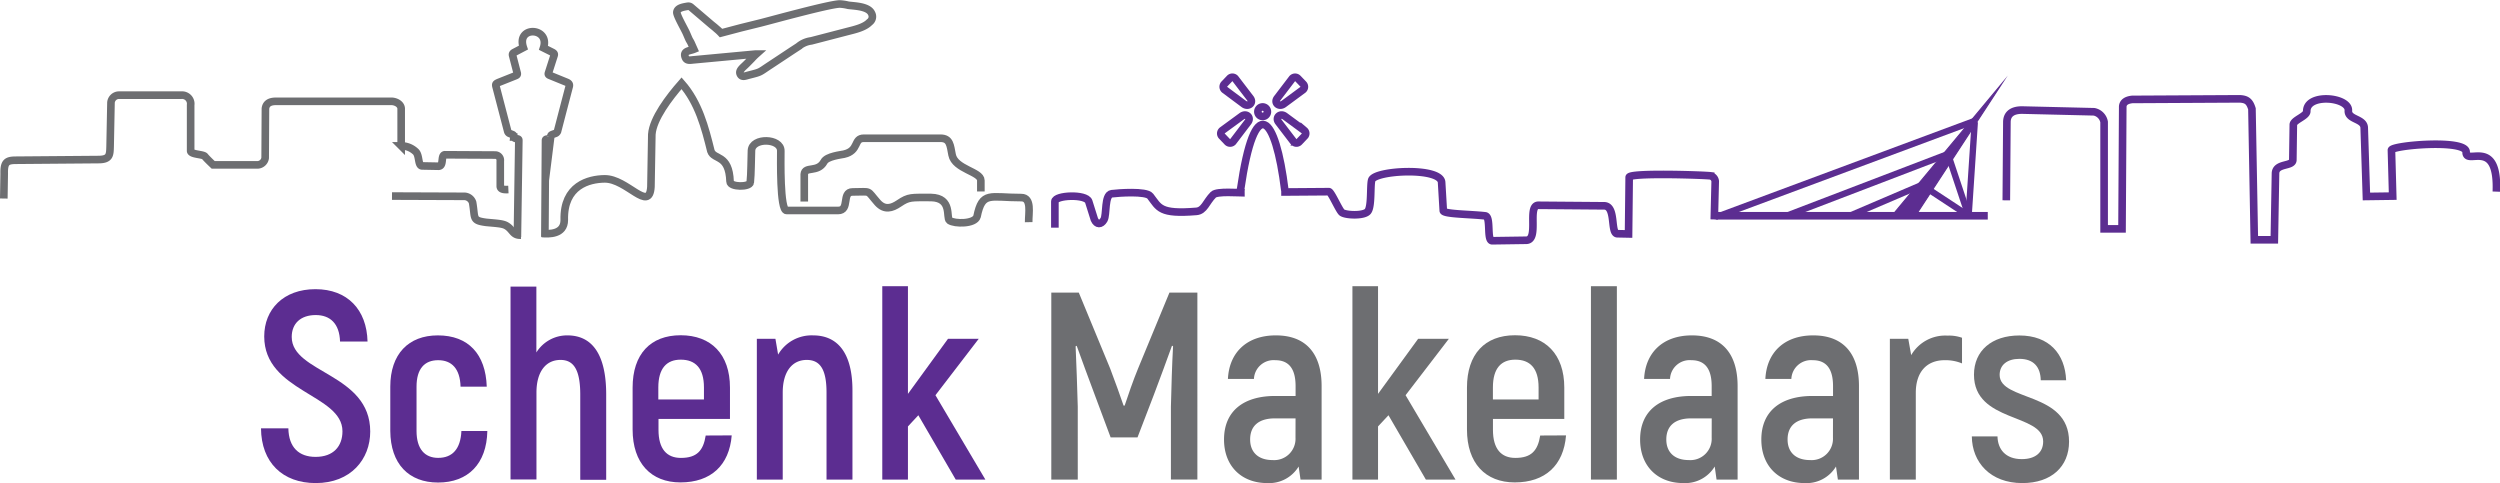 <?xml version="1.0" encoding="UTF-8"?> <svg xmlns="http://www.w3.org/2000/svg" id="Laag_1" data-name="Laag 1" viewBox="0 0 558.24 107.87"><defs><style>.cls-1,.cls-10,.cls-2,.cls-7,.cls-8,.cls-9{fill:none;}.cls-1,.cls-6,.cls-7,.cls-8,.cls-9{stroke:#5c2d91;}.cls-1,.cls-10,.cls-2,.cls-6,.cls-7,.cls-8,.cls-9{stroke-miterlimit:22.93;}.cls-1,.cls-10,.cls-2,.cls-9{stroke-width:1.7px;}.cls-10,.cls-2{stroke:#6d6e71;}.cls-3,.cls-6{fill:#5c2d91;}.cls-10,.cls-3,.cls-4,.cls-6,.cls-9{fill-rule:evenodd;}.cls-4,.cls-5{fill:#6d6e71;}.cls-6{stroke-width:0.27px;}.cls-7{stroke-width:1.42px;}.cls-8{stroke-width:1.41px;}</style></defs><title>schenkmakelaars-logo</title><path class="cls-1" d="M448,44.73l.13-17.45c0-1.77,1.17-2.75,3.54-2.7l15.93.38a2.83,2.83,0,0,1,2.24,2.28V51.1l4,0L474,23.76c.09-.94.85-1.42,2.12-1.56l24-.13c1.56.08,2.22.57,2.73,2.23l.53,29.24h4.47l.26-14.81c.05-2.37,3.84-1.49,3.87-3l.11-7.88c0-1.05,3-1.88,3-3-.07-4.11,9.5-3.2,9.29-.15-.13,2.07,3.48,1.74,3.54,3.83l.49,15.34,5.87-.08-.28-10.27c0-1.06,16.76-2.53,16.68.44-.09,3.13,7.21-3.5,6.75,8.83"></path><path class="cls-2" d="M121,52.14c1.55.13,5,.23,5-3-.2-7.75,5.52-9.16,9-9.2,5-.06,10,7.61,10.35,1.78L145.55,30c.26-3.51,3.86-8.24,6.64-11.41,3.81,4.33,5.24,9.86,6.55,15.15.72,2.05,4.07.62,4.28,6.81,0,1.27,4.39,1.28,4.51.18.21-1.92.19-5.19.27-7.1.13-3,6.62-2.81,6.55.08,0,1.74-.23,13.29,1.29,13.29l11.5,0c2.72,0,.71-4.14,3.24-4.14,4.41,0,3-.55,5.6,2.4,1.57,1.74,3.19,1.22,4.75.17,2.24-1.51,2.71-1.32,7.17-1.33,4.82.1,3.31,4.55,4.12,5.13,1.11.79,5.66.83,6.15-.89,1.17-5.71,2.88-4.21,9.87-4.22,2.42,0,1.62,3.47,1.66,5.49"></path><path class="cls-3" d="M70.5,107.87c7.82,0,12.17-5.31,12.17-11.51,0-13-17.53-13-17.53-21.12,0-3,2-4.89,5.36-4.89,3.22,0,5.31,1.91,5.43,5.91h6.14c-.17-7.1-4.47-11.69-11.63-11.69S59,69.1,59,75.12C59,87.53,76.47,88,76.47,96.3c0,3.34-2,5.72-6,5.72-3.69,0-6-2.08-6.08-6.38H58.28C58.34,103.28,63.11,107.87,70.5,107.87Z"></path><path class="cls-3" d="M97.82,107.75c6.68,0,10.86-4.18,11-11.51h-5.79c-.18,4-2,6-5.19,6-3,0-4.83-2-4.83-6v-9.9c0-4,1.79-5.91,4.83-5.91s4.89,1.91,5,5.91h5.85c-.24-7.28-4.12-11.45-10.92-11.45-6.56,0-10.62,4.17-10.62,11.45v9.9C87.2,103.57,91.26,107.75,97.82,107.75Z"></path><path class="cls-3" d="M126.69,74.89a8.08,8.08,0,0,0-6.92,3.81V64H114v43.06h5.79V87.65c0-4.65,2.09-7.28,5.37-7.28,2.92,0,4.41,2.15,4.41,7.76v19h5.79V88C135.34,79.06,132.18,74.89,126.69,74.89Z"></path><path class="cls-3" d="M157.58,97.25c-.53,3.4-2,5-5.54,5-3.16,0-5-2-5-6.26V93.55H163v-7c0-7.46-4.23-11.69-11-11.69s-10.74,4.23-10.74,11.69v9.36c0,7.51,4.12,11.81,10.68,11.81,6.8,0,10.91-3.82,11.45-10.5ZM152,80.31c3.28,0,5.19,1.91,5.19,6.21V89.2H147V86.52C147,82.22,148.88,80.31,152,80.31Z"></path><path class="cls-3" d="M181.56,74.89a8.64,8.64,0,0,0-7.81,4.29l-.6-3.52H169v31.43h5.78V87.65c0-4.65,2.09-7.28,5.37-7.28,3,0,4.41,2.15,4.41,7.28v19.44h5.79V87.35C190.39,78.76,187,74.89,181.56,74.89Z"></path><polygon class="cls-3" points="213.41 107.09 220.03 107.09 208.88 88.25 218.54 75.66 211.68 75.66 202.74 87.95 202.74 63.91 197.01 63.91 197.01 107.09 202.74 107.09 202.74 95.22 205.06 92.72 213.41 107.09"></polygon><path class="cls-4" d="M261.13,65.34l-7,16.94c-1,2.39-2.38,6.38-3,8.29h-.24c-.65-1.91-2.08-5.9-3-8.29l-7-16.94h-6.14v41.75h5.91V90.81c-.12-4.77-.3-9.13-.48-13.48l.24-.12c1.19,3.34,2.62,7.16,4.05,11L248,97.67h6l3.64-9.48c1.43-3.82,2.87-7.64,4.06-11l.24.12c-.24,4.35-.36,8.71-.48,13.48v16.28h5.91V65.34Z"></path><path class="cls-4" d="M284.87,74.89c-6.32,0-10.38,3.69-10.68,9.72H280a4.4,4.4,0,0,1,4.77-4.18c3.16,0,4.53,2.09,4.53,5.79v2.2h-4.59c-6.92,0-11.39,3.28-11.39,9.73,0,5.9,3.88,9.72,9.66,9.72a7.71,7.71,0,0,0,7-3.7l.42,2.92h4.71V86.22c0-7.22-3.46-11.33-10.2-11.33Zm4.41,22.84a4.76,4.76,0,0,1-5.13,5c-3.16,0-5-1.73-5-4.59,0-3.11,2-4.72,5.55-4.72h4.59Z"></path><polygon class="cls-4" points="318.39 107.09 325.01 107.09 313.86 88.25 323.52 75.66 316.66 75.66 307.71 87.95 307.71 63.91 301.99 63.91 301.99 107.09 307.71 107.09 307.71 95.22 310.04 92.72 318.39 107.09"></polygon><path class="cls-4" d="M343.92,97.25c-.54,3.4-2,5-5.55,5-3.16,0-5-2-5-6.26V93.55h15.93v-7c0-7.46-4.24-11.69-11-11.69s-10.73,4.23-10.73,11.69v9.36c0,7.51,4.11,11.81,10.67,11.81,6.8,0,10.92-3.82,11.45-10.5Zm-5.55-16.94c3.28,0,5.19,1.91,5.19,6.21V89.2h-10.2V86.52C333.36,82.22,335.21,80.31,338.37,80.31Z"></path><rect class="cls-5" x="355.25" y="63.91" width="5.79" height="43.18"></rect><path class="cls-4" d="M377.8,74.89c-6.33,0-10.38,3.69-10.68,9.72h5.79a4.39,4.39,0,0,1,4.77-4.18c3.16,0,4.53,2.09,4.53,5.79v2.2h-4.59c-6.92,0-11.39,3.28-11.39,9.73,0,5.9,3.87,9.72,9.66,9.72a7.72,7.72,0,0,0,7-3.7l.41,2.92H388V86.22c0-7.22-3.46-11.33-10.2-11.33Zm4.41,22.84a4.76,4.76,0,0,1-5.13,5c-3.16,0-5-1.73-5-4.59,0-3.11,2-4.72,5.55-4.72h4.59Z"></path><path class="cls-4" d="M404.87,74.89c-6.32,0-10.37,3.69-10.67,9.72H400a4.4,4.4,0,0,1,4.78-4.18c3.16,0,4.53,2.09,4.53,5.79v2.2H404.7c-6.92,0-11.4,3.28-11.4,9.73,0,5.9,3.88,9.72,9.67,9.72a7.69,7.69,0,0,0,7-3.7l.42,2.92h4.71V86.22c0-7.22-3.46-11.33-10.2-11.33Zm4.42,22.84a4.76,4.76,0,0,1-5.13,5c-3.16,0-5-1.73-5-4.59,0-3.11,2-4.72,5.55-4.72h4.59Z"></path><path class="cls-4" d="M434.82,74.94a8.78,8.78,0,0,0-8.06,4.36l-.65-3.64H422v31.43h5.79V87.71c0-4.71,2.5-7.28,6.44-7.28a9.56,9.56,0,0,1,3.88.72V75.42A8.84,8.84,0,0,0,434.82,74.94Z"></path><path class="cls-4" d="M451.58,107.87c6.5,0,10.43-3.7,10.43-9.25,0-11.27-15.5-8.94-15.5-14.91,0-2.2,1.67-3.58,4.41-3.58,3.16,0,4.71,1.79,4.77,4.78h5.67c-.24-5.85-3.76-10-10.44-10-6.14,0-10.14,3.39-10.14,8.76,0,10.74,15.45,8.59,15.45,14.91,0,2.45-1.73,3.94-4.77,3.94-3.64,0-5.37-2.21-5.43-5.07H440.3C440.36,103.22,444.42,107.87,451.58,107.87Z"></path><polygon class="cls-6" points="422.76 47.82 446.93 18.77 427.87 47.94 422.76 47.82"></polygon><line class="cls-7" x1="440.96" y1="27.25" x2="439.58" y2="48.18"></line><line class="cls-7" x1="429.22" y1="41.36" x2="439.59" y2="48.18"></line><line class="cls-8" x1="440.96" y1="26.98" x2="384.11" y2="48.13"></line><line class="cls-7" x1="434.97" y1="34.39" x2="439.56" y2="48.18"></line><line class="cls-7" x1="434.96" y1="34.39" x2="398.93" y2="48.18"></line><line class="cls-7" x1="428.92" y1="41.39" x2="413.09" y2="48.16"></line><line class="cls-1" x1="383.11" y1="48.18" x2="443.86" y2="48.18"></line><path class="cls-9" d="M277,42.4c3.2-22.11,7.85-16.64,9.9.08"></path><path class="cls-9" d="M282,26A1.06,1.06,0,1,1,283,25,1.05,1.05,0,0,1,282,26Z"></path><path class="cls-9" d="M273.39,18.77l1.18-1.24a.83.83,0,0,1,1.24,0l3.38,4.42c.75,1-.38,2-1.42,1.29L273.42,20A.85.85,0,0,1,273.39,18.77Z"></path><path class="cls-9" d="M291,18.77l-1.19-1.24a.84.84,0,0,0-1.24,0l-3.37,4.42c-.76,1,.37,2,1.41,1.29L291,20A.85.85,0,0,0,291,18.77Z"></path><path class="cls-9" d="M272.87,30.42l1.19,1.25a.85.85,0,0,0,1.24,0l3.37-4.43c.76-1-.37-2.05-1.41-1.28l-4.36,3.19A.85.85,0,0,0,272.87,30.42Z"></path><path class="cls-9" d="M291.29,30.42l-1.18,1.24a.83.83,0,0,1-1.24,0l-3.38-4.42c-.75-1,.38-2.05,1.42-1.29l4.35,3.2A.85.85,0,0,1,291.29,30.42Z"></path><path class="cls-10" d="M115.53,52.93l.32-21.55c0-.19,0-.32-.34-.38s-.74-.13-.76-.41a.53.53,0,0,0-.4-.57l-.54-.22a.7.7,0,0,1-.44-.48l-2.61-10c-.14-.57,0-.64.58-.91l3.79-1.51c.28-.12.42-.21.37-.53l-1-3.86c-.12-.41-.06-.61.37-.83l2-1.05c-1.65-4.92,6-4.57,4.49.06l2,1c.41.22.48.39.34.78l-1.24,3.87c-.08.31.07.4.4.53l3.68,1.5c.52.22.67.48.57.91l-1.31,5-1.3,5a.77.77,0,0,1-.47.5l-.58.21c-.43.16-.44.24-.48.56a.4.4,0,0,1-.14.28.9.9,0,0,1-.29.16c-.31.1-.73,0-.73.36l-.14,21.55"></path><path class="cls-10" d="M154.94,11c-.92.38-2.57.33-1.87,1.91.31.72,1.2.5,1.7.46l13.85-1.29h.25a12.75,12.75,0,0,0-1,1l-1.07,1.09c-.87.89-1.88,1.54-1.51,2.36s1.18.42,1.91.24c2.88-.73,2.23-.56,4.83-2.26l5-3.31,1.26-.82a5.52,5.52,0,0,1,2.86-1.25l8-2.08c1.59-.41,3.86-.89,5-2.09A1.51,1.51,0,0,0,194.62,3c-.72-1.65-3.94-1.63-5.24-1.83a9.67,9.67,0,0,0-1.9-.28c-2.44.09-14.89,3.53-17.56,4.21L165.47,6.2,161,7.38a9.51,9.51,0,0,0-1-.93c-.35-.33-.71-.6-1.09-.91l-4.28-3.65c-.46-.38-.57-.59-1.26-.46-.88.16-2.13.36-2.23,1.3-.06.7,1.7,3.7,2.11,4.64.19.43.37.87.56,1.29s.36.59.58,1.1Z"></path><path class="cls-10" d="M.85,44.33l.09-5.55c-.06-2.57.55-3,2.69-3l18.3-.15c2.61,0,2.61-1,2.66-3l.19-9.72a1.81,1.81,0,0,1,1.72-1.66l14,0a1.93,1.93,0,0,1,2.07,2.2l0,10.23c0,.84,2.79.74,3.17,1.24s1.87,1.9,1.87,1.9h9.81a1.78,1.78,0,0,0,1.79-1.55l.06-11c.1-1,.79-1.62,2.23-1.64l26.08,0c1.12.11,2.07.8,2,1.78l0,8.16a4.69,4.69,0,0,1,3.17,1.24c1,.81.5,3.22,1.53,3.24l3.62.07c1.29,0,.47-2.37,1.39-2.56l11.28.06a1.15,1.15,0,0,1,1.14,1.31v5.64c0,.83,1.11.78,1.81.75"></path><path class="cls-10" d="M87.53,43.78l16,.06a2,2,0,0,1,2,1.38c.62,3.55-.17,4,3,4.43,2.11.21,3.66.25,4.49.73,1.51.85,1.42,2.2,3.29,2.13"></path><path class="cls-10" d="M179.59,45V38.91c.14-1.89,3-.26,4.41-2.79.62-1.23,3.89-1.56,4.44-1.69,3.48-.78,2.1-3.56,4.45-3.56H210c2.17,0,2.18,1.61,2.6,3.72.64,3.21,6.43,3.73,6.42,5.7l0,2.47"></path><path class="cls-9" d="M235.55,50.84V45c0-1.44,7-1.74,7.56,0l1.26,4c.54,1.21,1.48,1.2,2.14.07s.05-5.59,1.73-5.81c1.51-.19,7.7-.64,8.6.53,2,2.58,2.06,4.08,10.3,3.41,1.8-.15,2.18-2.11,3.79-3.72.83-.82,5.59-.42,7-.43"></path><path class="cls-9" d="M286.09,42.88l10.64-.08c.5,0,2.18,3.93,2.86,4.6s4.88.88,5.81-.17.53-5.68.89-7c.58-2.22,15.61-3,15.62.56l.37,6.24c0,.8,6.14.79,9.36,1.17,1.37.17.26,5.59,1.58,5.56l7.55-.11c3,0,.18-7.72,2.71-7.81l14.81.12c2.61.16,1.26,6.19,2.86,6.23l2.5.05.14-12.65c0-1.06,16.67-.52,18.21-.32a1.39,1.39,0,0,1,1,1.19L382.79,49"></path></svg> 